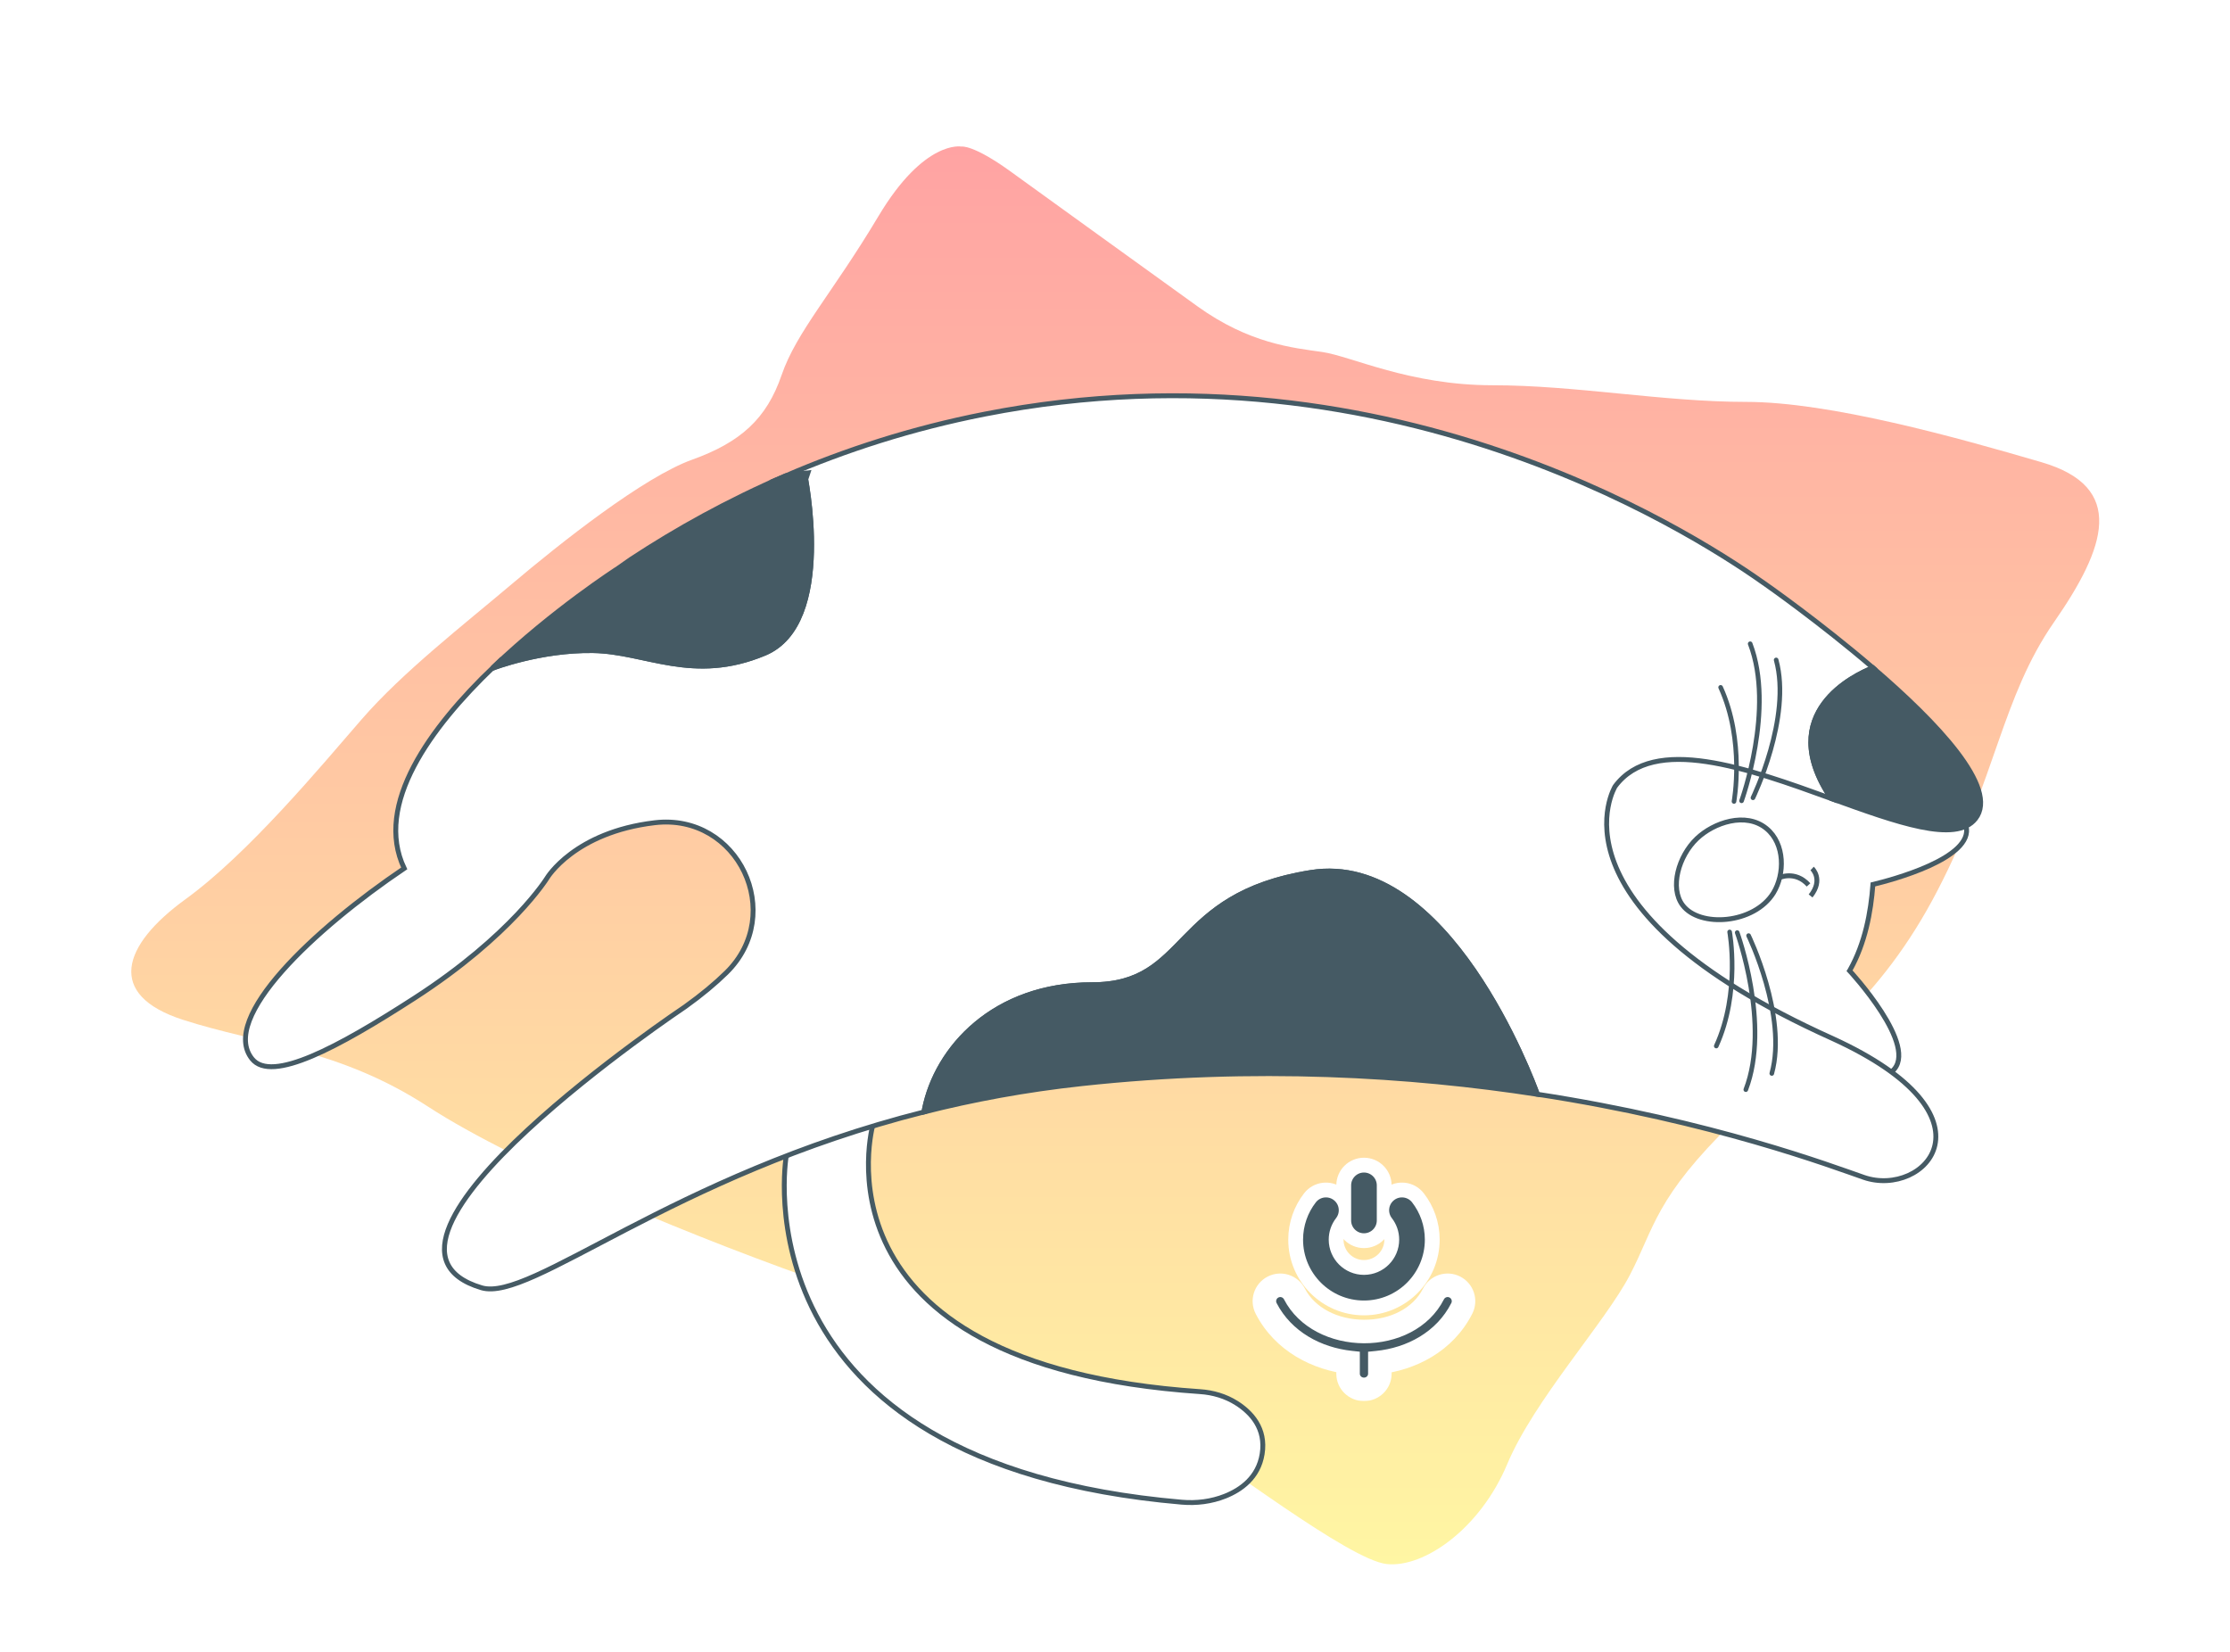 <?xml version="1.0" encoding="UTF-8"?> <svg xmlns="http://www.w3.org/2000/svg" width="1204" height="892" viewBox="0 0 1204 892" fill="none"> <g filter="url(#filter0_d_1202_2)"> <path d="M158.55 560.818C179.53 566.696 200.752 574.568 223.266 589.221C273.136 621.701 375.627 663.687 444.225 687.3C478.253 699.013 515.025 712.665 547.122 725.865C579.53 739.192 606.207 751.671 620.693 760.98C629.455 766.612 640.782 774.564 653.333 783.376C663.233 790.326 673.894 797.811 684.659 805.115C696.532 813.17 708.332 820.853 718.572 826.708C723.688 829.634 728.629 832.227 733.138 834.206C737.405 836.078 742.294 837.859 747.032 838.384L747.033 838.384C762.454 840.094 778.826 832.901 792.265 822.306C806.131 811.375 818.863 795.353 827.114 775.701L827.117 775.694C833.668 760.067 845.866 742.259 859.012 724.17C861.114 721.276 863.258 718.355 865.404 715.43C876.016 700.97 886.693 686.42 892.834 674.649C896.07 668.446 898.593 662.76 900.873 657.622C901.144 657.01 901.412 656.406 901.678 655.81C904.207 650.126 906.564 644.988 909.701 639.467C915.864 628.62 925.572 615.371 946.219 595.278C955.556 586.192 964.795 577.869 973.885 569.681C1004.61 542.005 1033.63 515.863 1058.97 466.967C1073.98 438.034 1082.82 412.744 1090.54 390.641C1091.19 388.78 1091.84 386.941 1092.48 385.124C1100.75 361.552 1108.07 342.199 1120.86 323.779C1128.08 313.375 1134.53 303.049 1139.28 293.114C1143.98 283.29 1147.46 272.966 1147.85 262.746C1148.25 252.047 1145.22 241.652 1137.43 232.934C1129.99 224.605 1119.25 218.969 1106.28 215.175C1060.86 201.888 990.215 182.036 942.805 182.036C921.182 182.036 898.884 179.872 875.739 177.612L875.381 177.577C852.613 175.355 829.015 173.052 805.856 173.052C785.122 173.052 767.387 169.432 752.7 165.427C746.835 163.827 741.578 162.203 736.644 160.679C735.323 160.271 734.024 159.87 732.743 159.478C727.051 157.738 721.088 155.981 715.879 155.23L715.868 155.229L715.858 155.227C714.937 155.096 713.999 154.966 713.045 154.833C697.824 152.717 678.396 150.017 654.927 133.123L654.917 133.116C634.329 118.323 600.389 93.806 575.809 76.051C566.945 69.647 559.297 64.123 553.934 60.252C543.188 52.498 535.422 48.396 529.725 46.283C526.842 45.214 524.335 44.596 522.123 44.324C521.241 44.216 520.397 44.162 519.59 44.158C519.346 44.139 519.088 44.123 518.817 44.111C517.448 44.05 515.757 44.084 513.785 44.328C509.807 44.819 504.87 46.142 499.289 49.042C488.14 54.835 475.162 66.513 461.816 88.873C452.158 105.053 443.405 117.903 435.615 129.34C433.614 132.279 431.676 135.124 429.802 137.909C420.836 151.234 412.959 163.703 408.25 177.433C404.843 187.368 400.46 194.253 394.707 199.635C388.831 205.132 380.732 209.804 368.784 214.089C353.585 219.539 334.353 231.892 316.571 244.725C298.393 257.844 280.317 272.517 267.084 283.717C262.124 287.915 256.818 292.313 251.317 296.873C228.753 315.575 202.919 336.987 184.355 358.37C181.978 361.108 179.439 364.054 176.763 367.16C153.802 393.799 120.657 432.256 91.569 453.361C82.334 460.062 74.313 467.252 68.288 474.773C62.354 482.18 57.627 490.824 56.588 500.31C55.476 510.466 58.785 520.003 66.038 527.728C72.855 534.989 82.666 540.183 94.302 543.937C105.242 547.467 116.142 550.219 126.779 552.804C128.631 553.254 130.472 553.699 132.304 554.141C141.125 556.27 149.754 558.353 158.55 560.818Z" fill="white" stroke="white" stroke-width="29"></path> <path d="M942.001 370.204L1004.56 414.79L1033.45 414.489L1061.49 425.465C1066.06 442.885 1020.89 454.761 1011.21 457.082C1010.09 472.072 1007 488.754 998.818 503.306L998.599 503.661C998.599 503.661 1036.92 544.916 1021.55 557.967L1018.08 558.759L999.611 552.889L974.663 549.421L960.821 541.886L956.745 537.872L837.286 469.997L827.219 389.125L942.001 370.204Z" fill="white" stroke="white" stroke-width="29" stroke-miterlimit="10"></path> <path fill-rule="evenodd" clip-rule="evenodd" d="M942.61 367.58L824.453 387.058L834.97 471.544L955.231 539.875L959.324 543.905L973.871 551.825L999.058 555.326L1017.97 561.337L1022.7 560.259L1023.16 559.865C1028.08 555.687 1028.38 549.43 1026.86 543.37C1025.33 537.274 1021.81 530.624 1017.94 524.577C1014.03 518.492 1009.66 512.844 1006.27 508.729C1004.57 506.668 1003.12 504.984 1002.08 503.813C1001.93 503.638 1001.78 503.476 1001.65 503.324C1009.27 489.208 1012.34 473.363 1013.55 459.071C1019.48 457.582 1031.81 454.176 1042.73 449.201C1048.78 446.442 1054.6 443.112 1058.65 439.222C1062.69 435.331 1065.37 430.444 1063.9 424.834L1063.58 423.609L1033.91 411.995L1005.35 412.292L942.61 367.58ZM996.775 505.356L996.779 505.361L996.797 505.38L996.874 505.464C996.943 505.539 997.046 505.652 997.181 505.8C997.451 506.098 997.848 506.539 998.349 507.107C999.351 508.242 1000.77 509.883 1002.42 511.894C1005.74 515.922 1009.99 521.404 1013.74 527.264C1017.53 533.162 1020.7 539.272 1022.03 544.582C1023.3 549.646 1022.77 553.317 1020.36 555.685L1018.18 556.181L1000.16 550.452L975.455 547.018L962.319 539.867L958.26 535.869L839.603 468.449L829.986 391.192L941.393 372.827L1003.78 417.288L1032.99 416.984L1059.29 427.278C1059.54 429.993 1058.2 432.746 1055.2 435.634C1051.75 438.942 1046.54 441.993 1040.66 444.67C1028.95 450.005 1015.43 453.51 1010.63 454.661L1008.86 455.085L1008.73 456.897C1007.62 471.704 1004.58 487.955 996.672 502.043L995.485 503.968L996.775 505.356Z" fill="white" stroke="white" stroke-width="29" stroke-miterlimit="10"></path> <path fill-rule="evenodd" clip-rule="evenodd" d="M959.298 451.262C959.297 451.263 959.296 451.263 960.383 453.503C961.469 455.743 961.468 455.744 961.467 455.744L961.465 455.745L961.461 455.747L961.457 455.749C961.454 455.75 961.454 455.75 961.456 455.749L961.49 455.734C961.528 455.717 961.596 455.688 961.691 455.651C961.881 455.575 962.179 455.466 962.565 455.354C963.341 455.128 964.443 454.895 965.726 454.873C968.224 454.829 971.505 455.565 974.589 458.991L978.29 455.66C974.098 451.004 969.351 449.829 965.639 449.895C963.817 449.927 962.269 450.254 961.172 450.574C960.62 450.735 960.175 450.895 959.857 451.021C959.698 451.084 959.57 451.139 959.476 451.181C959.429 451.201 959.39 451.219 959.36 451.233L959.321 451.251L959.307 451.258L959.301 451.261L959.298 451.262Z" fill="white" stroke="white" stroke-width="29" stroke-miterlimit="10"></path> <path fill-rule="evenodd" clip-rule="evenodd" d="M980.08 446.631C980.079 446.63 980.078 446.629 978.383 448.453C976.688 450.276 976.687 450.275 976.686 450.274L976.684 450.272L976.68 450.269L976.673 450.263L976.667 450.257C976.666 450.256 976.67 450.26 976.679 450.268C976.696 450.286 976.732 450.323 976.782 450.38C976.884 450.493 977.039 450.679 977.215 450.933C977.571 451.444 977.991 452.195 978.243 453.146C978.712 454.912 978.733 457.815 975.615 461.727L979.509 464.83C983.53 459.786 983.962 455.277 983.056 451.868C982.622 450.233 981.907 448.957 981.302 448.087C980.997 447.65 980.715 447.308 980.498 447.065C980.39 446.943 980.297 446.846 980.225 446.773C980.189 446.737 980.159 446.707 980.134 446.683L980.101 446.651L980.088 446.639L980.083 446.634L980.08 446.631Z" fill="white" stroke="white" stroke-width="29" stroke-miterlimit="10"></path> <path fill-rule="evenodd" clip-rule="evenodd" d="M933.665 420.459C926.331 421.983 919.31 425.87 914.432 430.519C909.069 435.623 905.171 442.708 903.514 449.774C901.869 456.793 902.348 464.237 906.411 469.687L906.411 469.687C911.801 476.913 922.611 479.474 932.838 478.331C943.173 477.176 953.968 472.153 959.66 462.865L959.662 462.861C962.997 457.397 964.684 450.278 964.202 443.404C963.72 436.517 961.032 429.627 955.314 424.938C948.981 419.733 941.017 418.93 933.665 420.459ZM934.679 425.333C941.052 424.009 947.326 424.817 952.153 428.785L952.155 428.787C956.559 432.398 958.822 437.862 959.235 443.752C959.649 449.656 958.177 455.736 955.412 460.266C950.764 467.849 941.618 472.34 932.285 473.383C922.845 474.438 914.26 471.88 910.403 466.711M934.679 425.333C928.289 426.662 922.098 430.091 917.867 434.124ZM908.362 450.911C909.811 444.735 913.243 438.524 917.865 434.126L917.867 434.124M908.362 450.911C906.903 457.134 907.545 462.877 910.403 466.71Z" fill="white"></path> <path d="M934.679 425.333C941.052 424.009 947.326 424.817 952.153 428.785L952.155 428.787C956.559 432.398 958.822 437.862 959.235 443.752C959.649 449.656 958.177 455.736 955.412 460.266C950.764 467.849 941.618 472.34 932.285 473.383C922.845 474.438 914.26 471.88 910.403 466.711L934.679 425.333ZM934.679 425.333C928.289 426.662 922.098 430.091 917.867 434.124M934.679 425.333L917.867 434.124M917.867 434.124L917.865 434.126C913.243 438.524 909.811 444.735 908.362 450.911M917.867 434.124L908.362 450.911M908.362 450.911C906.903 457.134 907.545 462.877 910.403 466.71L908.362 450.911ZM914.432 430.519C919.31 425.87 926.331 421.983 933.665 420.459C941.017 418.93 948.981 419.733 955.314 424.938C961.032 429.627 963.72 436.517 964.202 443.404C964.684 450.278 962.997 457.397 959.662 462.861L959.66 462.865C953.968 472.153 943.173 477.176 932.838 478.331C922.611 479.474 911.801 476.913 906.411 469.687L906.411 469.687C902.348 464.237 901.869 456.793 903.514 449.774C905.171 442.708 909.069 435.623 914.432 430.519Z" stroke="white" stroke-width="29" stroke-miterlimit="10"></path> <path d="M424.469 604.001C424.469 604.001 395.938 769.731 638.057 790.591C645.99 791.273 654.033 790.263 661.419 787.342C670.145 783.874 679.391 777.239 681.443 764.598C683.686 750.728 675.479 742.073 667.574 737.077C661.692 733.363 654.881 731.37 647.933 730.906C433.961 716.381 471.383 586.418 471.383 586.418L441.074 584.042L424.469 604.001Z" fill="white" stroke="white" stroke-width="29" stroke-miterlimit="10"></path> <path fill-rule="evenodd" clip-rule="evenodd" d="M439.984 581.46L422.129 602.921L422.016 603.579L424.47 604.001C422.016 603.579 422.015 603.581 422.015 603.584L422.013 603.593L422.008 603.623L421.991 603.727C421.981 603.79 421.968 603.873 421.953 603.976C421.946 604.018 421.94 604.063 421.932 604.112C421.883 604.446 421.815 604.933 421.737 605.563C421.582 606.825 421.389 608.661 421.232 610.996C420.919 615.665 420.748 622.335 421.311 630.396C422.437 646.51 426.5 668.233 438.265 690.631C461.882 735.595 516.154 782.587 637.844 793.071C646.124 793.783 654.558 792.733 662.335 789.656L662.339 789.655C671.465 786.028 681.65 778.866 683.901 764.997C686.374 749.701 677.196 740.213 668.904 734.972C662.629 731.01 655.406 728.91 648.099 728.422C541.607 721.192 498.486 685.321 481.64 652.089C473.172 635.384 471.208 619.107 471.369 606.984C471.45 600.926 472.061 595.922 472.649 592.445C472.942 590.708 473.23 589.354 473.441 588.444C473.547 587.989 473.633 587.645 473.692 587.419C473.721 587.307 473.744 587.224 473.758 587.171L473.774 587.115L473.776 587.106L474.621 584.174L439.984 581.46ZM468.292 588.672C468.12 589.496 467.93 590.482 467.738 591.616C467.115 595.303 466.475 600.565 466.39 606.918C466.221 619.618 468.276 636.739 477.198 654.34C495.134 689.721 540.287 726.094 647.764 733.39L647.767 733.39C654.357 733.83 660.757 735.717 666.245 739.181C673.763 743.934 680.997 751.756 678.985 764.199M468.292 588.672L442.164 586.625L426.826 605.061C426.786 605.342 426.736 605.714 426.68 606.171C426.535 607.348 426.351 609.092 426.201 611.33C425.9 615.806 425.733 622.246 426.279 630.049C427.369 645.66 431.306 666.673 442.673 688.316C465.32 731.431 517.842 777.735 638.271 788.11C645.857 788.763 653.509 787.793 660.503 785.027C668.828 781.718 677.133 775.61 678.985 764.199" fill="white"></path> <path d="M468.292 588.672C468.12 589.496 467.93 590.482 467.738 591.616C467.115 595.303 466.475 600.565 466.39 606.918C466.221 619.618 468.276 636.739 477.198 654.34C495.134 689.721 540.287 726.094 647.764 733.39L647.767 733.39C654.357 733.83 660.757 735.717 666.245 739.181C673.763 743.934 680.997 751.756 678.985 764.199M468.292 588.672L678.985 764.199M468.292 588.672L442.164 586.625L426.826 605.061C426.786 605.342 426.736 605.714 426.68 606.171C426.535 607.348 426.351 609.092 426.201 611.33C425.9 615.806 425.733 622.246 426.279 630.049C427.369 645.66 431.306 666.673 442.673 688.316C465.32 731.431 517.842 777.735 638.271 788.11C645.857 788.763 653.509 787.793 660.503 785.027C668.828 781.718 677.133 775.61 678.985 764.199M439.984 581.46L422.129 602.921L422.016 603.579L424.47 604.001C422.016 603.579 422.015 603.581 422.015 603.584L422.013 603.593L422.008 603.623L421.991 603.727C421.981 603.79 421.968 603.873 421.953 603.976C421.946 604.018 421.94 604.063 421.932 604.112C421.883 604.446 421.815 604.933 421.737 605.563C421.582 606.825 421.389 608.661 421.232 610.996C420.919 615.665 420.748 622.335 421.311 630.396C422.437 646.51 426.5 668.233 438.265 690.631C461.882 735.595 516.154 782.587 637.844 793.071C646.124 793.783 654.558 792.733 662.335 789.656L662.339 789.655C671.465 786.028 681.65 778.866 683.901 764.997C686.374 749.701 677.196 740.213 668.904 734.972C662.629 731.01 655.406 728.91 648.099 728.422C541.607 721.192 498.486 685.321 481.64 652.089C473.172 635.384 471.208 619.107 471.369 606.984C471.45 600.926 472.061 595.922 472.649 592.445C472.942 590.708 473.23 589.354 473.441 588.444C473.547 587.989 473.633 587.645 473.692 587.419C473.721 587.307 473.744 587.224 473.758 587.171L473.774 587.115L473.776 587.106L474.621 584.174L439.984 581.46Z" stroke="white" stroke-width="29" stroke-miterlimit="10"></path> <path d="M218.239 448.4C201.826 413.861 232.491 372.224 266.302 339.815L266.083 340.279C266.083 340.279 291.742 330.313 320.246 330.805C348.75 331.269 374.026 348.443 412.788 332.252C451.523 316.061 434.398 235.135 434.398 235.135L424.113 236.473C456.392 222.548 492.199 210.89 531.645 203.135C755.902 159.068 924.819 274.833 953.761 295.365C953.761 295.365 982.429 315.406 1011.23 340.088C1001.8 343.801 957.454 364.279 988.666 410.667C943.667 394.394 892.814 376.074 872.024 404.114C872.024 404.114 831.867 469.341 989.295 540.193C1081.78 582.376 1038.89 626.471 1006.31 615.222C989.213 609.324 924.983 584.915 830.062 570.335C827.49 563.182 781.643 438.843 707.702 450.611C631.546 462.734 642.597 511.197 589.638 511.197C536.679 511.197 505.768 545.353 499.148 578.39C499.038 578.881 499.038 579.373 499.093 579.837C362.701 614.239 286.572 682.742 259.983 674.824C178.93 650.716 369.977 523.046 369.977 523.046C378.868 516.685 386.171 510.569 392.135 504.726C424.551 473 398.563 418.393 353.482 423.745C310.097 428.878 295.407 453.532 295.407 453.532C295.407 453.532 276.423 484.467 223.655 518.514C182.404 545.135 146.651 564.356 136.119 551.278C118.338 529.244 169.903 480.999 218.239 448.4Z" fill="white" stroke="white" stroke-width="29" stroke-miterlimit="10"></path> <path fill-rule="evenodd" clip-rule="evenodd" d="M955.195 293.331C926.107 272.696 756.457 156.422 531.165 200.693C491.534 208.483 455.557 220.197 423.126 234.187L406.782 241.237L432.397 237.906C432.461 238.257 432.531 238.647 432.605 239.073C432.992 241.285 433.504 244.471 433.998 248.348C434.989 256.11 435.905 266.598 435.629 277.559C435.352 288.546 433.88 299.857 430.185 309.344C426.501 318.802 420.695 326.248 411.828 329.955C392.99 337.823 377.475 337.594 363.058 335.315C357.953 334.508 353.043 333.456 348.124 332.402C346.015 331.95 343.905 331.498 341.776 331.064C334.751 329.634 327.647 328.436 320.288 328.316M496.711 577.873C429.091 595.14 376.341 620.699 337.215 640.991C331.972 643.71 326.985 646.328 322.245 648.817C309.098 655.719 297.858 661.621 288.359 665.89C281.911 668.788 276.385 670.878 271.711 672.008C267.012 673.143 263.412 673.248 260.693 672.439C250.931 669.535 245.843 665.247 243.719 660.384C241.577 655.482 242.136 649.294 245.267 641.91C251.553 627.085 267.47 609.179 286.279 591.719C304.999 574.342 326.266 557.691 342.875 545.371C351.175 539.214 358.302 534.147 363.352 530.62C365.877 528.857 367.882 527.479 369.254 526.543C369.94 526.074 370.468 525.717 370.824 525.477C371.002 525.357 371.137 525.266 371.227 525.206L371.359 525.117C371.36 525.116 371.36 525.116 369.977 523.046L371.36 525.116L371.393 525.094L371.426 525.071C380.404 518.646 387.809 512.449 393.877 506.504C427.977 473.127 400.645 415.639 353.188 421.273C331.043 423.893 316.114 431.514 306.683 438.57C301.975 442.093 298.652 445.463 296.491 447.978C295.411 449.235 294.621 450.279 294.093 451.021C293.83 451.392 293.631 451.688 293.495 451.898C293.427 452.003 293.374 452.086 293.336 452.147L293.291 452.22L293.286 452.229L293.278 452.241L293.277 452.244L293.272 452.252L293.27 452.256L293.244 452.295C293.212 452.347 293.161 452.427 293.09 452.536C292.949 452.755 292.73 453.087 292.431 453.526C291.832 454.404 290.909 455.712 289.633 457.393C287.08 460.757 283.116 465.619 277.51 471.545C266.298 483.397 248.512 499.512 222.305 516.422C201.685 529.729 182.592 541.083 167.399 547.489C159.788 550.698 153.339 552.585 148.266 552.936C143.208 553.286 139.975 552.097 138.058 549.717L138.056 549.715C134.389 545.17 134.054 539.074 136.979 531.376C139.912 523.656 145.974 514.805 154.25 505.45C170.769 486.776 195.558 466.699 219.631 450.463L221.407 449.266L220.487 447.331C212.757 431.065 215.978 412.902 225.641 394.464C235.106 376.405 250.56 358.478 267.007 342.591M297.546 454.807L297.565 454.777C297.574 454.762 297.586 454.742 297.601 454.718C297.62 454.689 297.643 454.653 297.67 454.611C297.724 454.529 297.794 454.423 297.882 454.294C297.958 454.181 298.048 454.051 298.152 453.906C298.597 453.279 299.294 452.357 300.269 451.222C302.218 448.954 305.279 445.839 309.667 442.557C318.426 436.003 332.534 428.73 353.774 426.217C396.479 421.148 421.122 472.871 390.393 502.947C384.541 508.68 377.348 514.708 368.56 520.999L368.45 521.072C368.381 521.119 368.288 521.182 368.17 521.261L368.038 521.35C367.837 521.486 367.583 521.658 367.278 521.865C367.033 522.031 366.756 522.219 366.448 522.43C365.061 523.375 363.041 524.764 360.5 526.538C355.419 530.088 348.253 535.183 339.909 541.372C323.23 553.744 301.8 570.517 282.89 588.07C264.069 605.542 247.422 624.073 240.682 639.967C237.301 647.942 236.231 655.683 239.156 662.377C242.098 669.111 248.77 674.087 259.271 677.21C263.199 678.38 267.795 678.076 272.881 676.847C277.993 675.612 283.842 673.379 290.401 670.431C300.05 666.095 311.492 660.087 324.697 653.154C329.41 650.679 334.347 648.087 339.508 645.411C378.85 625.007 431.781 599.382 499.701 582.251L501.821 581.716L501.565 579.546C501.534 579.278 501.544 579.08 501.578 578.931L501.583 578.905L501.588 578.879C507.983 546.967 537.904 513.686 589.638 513.686C603.305 513.686 613.007 510.546 621.034 505.548C628.168 501.106 633.91 495.222 639.806 489.18C640.451 488.519 641.098 487.856 641.748 487.193C648.404 480.411 655.633 473.408 665.847 467.331C676.048 461.261 689.331 456.056 708.093 453.07C743.477 447.438 772.61 474.342 793.595 504.79C814.437 535.032 826.455 567.665 827.718 571.177L828.219 572.571L829.683 572.796C916.619 586.149 977.722 607.763 1000.37 615.774C1002.39 616.487 1004.1 617.093 1005.5 617.575M297.546 454.807L297.545 454.809L297.543 454.812L297.538 454.821L297.529 454.835L295.407 453.533C297.529 454.835 297.529 454.835 297.528 454.836L297.526 454.839L297.522 454.846L297.507 454.87L297.458 454.949C297.415 455.017 297.353 455.114 297.272 455.24C297.109 455.492 296.868 455.858 296.545 456.331C295.9 457.277 294.928 458.652 293.6 460.403C290.943 463.904 286.863 468.903 281.128 474.966C269.655 487.093 251.565 503.469 225.005 520.606C204.373 533.92 184.963 545.487 169.334 552.077C161.534 555.366 154.492 557.496 148.61 557.903C142.714 558.311 137.528 556.998 134.179 552.839C128.958 546.367 129.071 538.17 132.324 529.608C135.569 521.067 142.084 511.687 150.519 502.152C167.018 483.501 191.388 463.669 215.11 447.512C207.592 429.78 211.568 410.591 221.23 392.153C231.253 373.029 247.592 354.299 264.578 338.018L274.293 328.706" fill="white"></path> <path d="M531.165 200.693C756.457 156.422 926.107 272.696 955.195 293.331L320.288 328.316C327.647 328.436 334.751 329.634 341.776 331.064C343.905 331.498 346.015 331.95 348.124 332.402C353.043 333.456 357.953 334.508 363.058 335.315C377.475 337.594 392.99 337.823 411.828 329.955C420.695 326.248 426.501 318.802 430.185 309.344C433.88 299.857 435.352 288.546 435.629 277.559C435.905 266.598 434.989 256.11 433.998 248.348C433.504 244.471 432.992 241.285 432.605 239.073C432.531 238.647 432.461 238.257 432.397 237.906L406.782 241.237L423.126 234.187C455.557 220.197 491.534 208.483 531.165 200.693ZM531.165 200.693L531.645 203.136M222.305 516.422C248.512 499.512 266.298 483.397 277.51 471.545C283.116 465.619 287.08 460.757 289.633 457.393C290.909 455.712 291.832 454.404 292.431 453.526C292.73 453.087 292.949 452.755 293.09 452.536C293.161 452.427 293.212 452.347 293.244 452.295L293.27 452.256L293.272 452.252L293.277 452.244L293.278 452.241L293.286 452.229L293.291 452.22L293.336 452.147C293.374 452.086 293.427 452.003 293.495 451.898C293.631 451.688 293.83 451.392 294.093 451.021C294.621 450.279 295.411 449.235 296.491 447.978C298.652 445.463 301.975 442.093 306.683 438.57C316.114 431.514 331.043 423.893 353.188 421.273C400.645 415.639 427.977 473.127 393.877 506.504C387.809 512.449 380.404 518.646 371.426 525.071L371.393 525.094L371.36 525.116L369.977 523.046C371.36 525.116 371.36 525.116 371.359 525.117L371.227 525.206C371.137 525.266 371.002 525.357 370.824 525.477C370.468 525.717 369.94 526.074 369.254 526.543C367.882 527.479 365.877 528.857 363.352 530.62C358.302 534.147 351.175 539.214 342.875 545.371C326.266 557.691 304.999 574.342 286.279 591.719C267.47 609.179 251.553 627.085 245.267 641.91C242.136 649.294 241.577 655.482 243.719 660.384C245.843 665.247 250.931 669.535 260.693 672.439C263.412 673.248 267.012 673.143 271.711 672.008C276.385 670.878 281.911 668.788 288.359 665.89C297.858 661.621 309.098 655.719 322.245 648.817C326.985 646.328 331.972 643.71 337.215 640.991C376.341 620.699 429.091 595.14 496.711 577.873L267.007 342.591C250.56 358.478 235.106 376.405 225.641 394.464C215.978 412.902 212.757 431.065 220.487 447.331L221.407 449.266L219.631 450.463C195.558 466.699 170.769 486.776 154.25 505.45C145.974 514.805 139.912 523.656 136.979 531.376C134.054 539.074 134.389 545.17 138.056 549.715L138.058 549.717C139.975 552.097 143.208 553.286 148.266 552.936C153.339 552.585 159.788 550.698 167.399 547.489C182.592 541.083 201.685 529.729 222.305 516.422ZM222.305 516.422L223.655 518.514M297.546 454.807L297.565 454.777C297.574 454.762 297.586 454.742 297.601 454.718C297.62 454.689 297.643 454.653 297.67 454.611C297.724 454.529 297.794 454.423 297.882 454.294C297.958 454.181 298.048 454.051 298.152 453.906C298.597 453.279 299.294 452.357 300.269 451.222C302.218 448.954 305.279 445.839 309.667 442.557C318.426 436.003 332.534 428.73 353.774 426.217C396.479 421.148 421.122 472.871 390.393 502.947C384.541 508.68 377.348 514.708 368.56 520.999L368.45 521.072C368.381 521.119 368.288 521.182 368.17 521.261L368.038 521.35C367.837 521.486 367.583 521.658 367.278 521.865C367.033 522.031 366.756 522.219 366.448 522.43C365.061 523.375 363.041 524.764 360.5 526.538C355.419 530.088 348.253 535.183 339.909 541.372C323.23 553.744 301.8 570.517 282.89 588.07C264.069 605.542 247.422 624.073 240.682 639.967C237.301 647.942 236.231 655.683 239.156 662.377C242.098 669.111 248.77 674.087 259.271 677.21C263.199 678.38 267.795 678.076 272.881 676.847C277.993 675.612 283.842 673.379 290.401 670.431C300.05 666.095 311.492 660.087 324.697 653.154C329.41 650.679 334.347 648.087 339.508 645.411C378.85 625.007 431.781 599.382 499.701 582.251L501.821 581.716L501.565 579.546C501.534 579.278 501.544 579.08 501.578 578.931L501.583 578.905L501.588 578.879C507.983 546.967 537.904 513.686 589.638 513.686C603.305 513.686 613.007 510.546 621.034 505.548C628.168 501.106 633.91 495.222 639.806 489.18C640.451 488.519 641.098 487.856 641.748 487.193C648.404 480.411 655.633 473.408 665.847 467.331C676.048 461.261 689.331 456.056 708.093 453.07C743.477 447.438 772.61 474.342 793.595 504.79C814.437 535.032 826.455 567.665 827.718 571.177L828.219 572.571L829.683 572.796C916.619 586.149 977.722 607.763 1000.37 615.774C1002.39 616.487 1004.1 617.093 1005.5 617.575L297.546 454.807ZM297.546 454.807L297.545 454.809L297.543 454.812L297.538 454.821L297.529 454.835L295.407 453.533C297.529 454.835 297.529 454.835 297.528 454.836L297.526 454.839L297.522 454.846L297.507 454.87L297.458 454.949C297.415 455.017 297.353 455.114 297.272 455.24C297.109 455.492 296.868 455.858 296.545 456.331C295.9 457.277 294.928 458.652 293.6 460.403C290.943 463.904 286.863 468.903 281.128 474.966C269.655 487.093 251.565 503.469 225.005 520.606C204.373 533.92 184.963 545.487 169.334 552.077C161.534 555.366 154.492 557.496 148.61 557.903C142.714 558.311 137.528 556.998 134.179 552.839C128.958 546.367 129.071 538.17 132.324 529.608C135.569 521.067 142.084 511.687 150.519 502.152C167.018 483.501 191.388 463.669 215.11 447.512C207.592 429.78 211.568 410.591 221.23 392.153C231.253 373.029 247.592 354.299 264.578 338.018L274.293 328.706L297.546 454.807Z" stroke="white" stroke-width="29" stroke-miterlimit="10"></path> <path fill-rule="evenodd" clip-rule="evenodd" d="M944.087 484.692L946.207 483.664C945.638 482.493 944.229 482.005 943.058 482.573C941.888 483.141 941.4 484.55 941.968 485.721L941.97 485.725L941.98 485.745L942.021 485.831C942.058 485.909 942.114 486.028 942.188 486.185C942.335 486.499 942.551 486.969 942.825 487.58C943.374 488.802 944.151 490.59 945.059 492.835C946.876 497.327 949.21 503.636 951.28 510.898C955.448 525.518 958.424 543.601 954.339 558.49C953.994 559.744 954.733 561.04 955.987 561.384C957.242 561.729 958.538 560.991 958.883 559.736C963.322 543.556 960.037 524.429 955.811 509.606C953.685 502.146 951.29 495.675 949.427 491.068C948.495 488.764 947.694 486.922 947.125 485.652C946.84 485.017 946.613 484.525 946.456 484.189C946.377 484.021 946.316 483.892 946.274 483.804L946.225 483.703L946.212 483.675L946.207 483.664C946.206 483.663 946.207 483.664 944.087 484.692Z" fill="white"></path> <path d="M946.207 483.664L944.087 484.692C946.207 483.664 946.206 483.663 946.207 483.664ZM946.207 483.664C945.638 482.493 944.229 482.005 943.058 482.573C941.888 483.141 941.4 484.55 941.968 485.721M946.207 483.664L946.212 483.675L946.225 483.703L946.274 483.804C946.316 483.892 946.377 484.021 946.456 484.189C946.613 484.525 946.84 485.017 947.125 485.652C947.694 486.922 948.495 488.764 949.427 491.068C951.29 495.675 953.685 502.146 955.811 509.606C960.037 524.429 963.322 543.556 958.883 559.736C958.538 560.991 957.242 561.729 955.987 561.384C954.733 561.04 953.994 559.744 954.339 558.49C958.424 543.601 955.448 525.518 951.28 510.898C949.21 503.636 946.876 497.327 945.059 492.835C944.151 490.59 943.374 488.802 942.825 487.58C942.551 486.969 942.335 486.499 942.188 486.185C942.114 486.028 942.058 485.909 942.021 485.831L941.98 485.745L941.97 485.725L941.968 485.721M941.968 485.721C941.968 485.721 941.968 485.721 941.968 485.721Z" stroke="white" stroke-width="29" stroke-miterlimit="10" stroke-linecap="round" stroke-linejoin="round"></path> <path fill-rule="evenodd" clip-rule="evenodd" d="M946.443 410.276L948.562 411.305C947.994 412.475 946.584 412.963 945.414 412.395C944.243 411.827 943.755 410.418 944.323 409.248L944.325 409.243L944.335 409.223L944.376 409.137C944.413 409.059 944.469 408.941 944.543 408.784C944.69 408.469 944.907 408 945.181 407.389C945.729 406.167 946.506 404.379 947.414 402.134C949.231 397.641 951.565 391.332 953.635 384.071C957.803 369.45 960.779 351.368 956.694 336.479C956.35 335.224 957.088 333.928 958.343 333.584C959.597 333.24 960.894 333.978 961.238 335.232C965.677 351.412 962.392 370.54 958.167 385.362C956.04 392.822 953.645 399.293 951.782 403.9C950.85 406.205 950.049 408.047 949.48 409.317C949.195 409.952 948.968 410.444 948.811 410.78C948.732 410.948 948.671 411.076 948.629 411.165L948.581 411.266L948.568 411.293L948.562 411.305C948.562 411.306 948.562 411.305 946.443 410.276Z" fill="white"></path> <path d="M948.562 411.305L946.443 410.276C948.562 411.305 948.562 411.306 948.562 411.305ZM948.562 411.305C947.994 412.475 946.584 412.963 945.414 412.395C944.243 411.827 943.755 410.418 944.323 409.248M948.562 411.305L948.568 411.293L948.581 411.266L948.629 411.165C948.671 411.076 948.732 410.948 948.811 410.78C948.968 410.444 949.195 409.952 949.48 409.317C950.049 408.047 950.85 406.205 951.782 403.9C953.645 399.293 956.04 392.822 958.167 385.362C962.392 370.54 965.677 351.412 961.238 335.232C960.894 333.978 959.597 333.24 958.343 333.584C957.088 333.928 956.35 335.224 956.694 336.479C960.779 351.368 957.803 369.45 953.635 384.071C951.565 391.332 949.231 397.641 947.414 402.134C946.506 404.379 945.729 406.167 945.181 407.389C944.907 408 944.69 408.469 944.543 408.784C944.469 408.941 944.413 409.059 944.376 409.137L944.335 409.223L944.325 409.243L944.323 409.248M944.323 409.248C944.323 409.248 944.323 409.248 944.323 409.248Z" stroke="white" stroke-width="29" stroke-miterlimit="10" stroke-linecap="round" stroke-linejoin="round"></path> <path fill-rule="evenodd" clip-rule="evenodd" d="M935.724 483.865L935.732 483.888L935.768 483.987C935.799 484.077 935.847 484.213 935.91 484.393C936.035 484.754 936.219 485.293 936.448 485.994C936.908 487.396 937.553 489.446 938.287 492.018C939.755 497.165 941.574 504.39 942.978 512.693C945.799 529.383 946.875 550.072 940.384 567.012C939.918 568.227 940.526 569.589 941.741 570.054C942.956 570.52 944.318 569.912 944.784 568.697C951.734 550.56 950.487 528.849 947.624 511.908C946.185 503.396 944.322 495.998 942.818 490.726C942.066 488.089 941.403 485.98 940.926 484.526C940.687 483.799 940.495 483.235 940.362 482.85C940.295 482.658 940.243 482.51 940.207 482.41L940.166 482.294L940.155 482.263L940.151 482.251C940.15 482.25 940.15 482.249 937.936 483.055L940.151 482.251C939.706 481.028 938.353 480.396 937.131 480.841C935.908 481.286 935.278 482.637 935.722 483.86" fill="white"></path> <path d="M940.151 482.251C940.15 482.25 940.15 482.249 937.936 483.055L940.151 482.251ZM940.151 482.251C939.706 481.028 938.353 480.396 937.131 480.841C935.908 481.286 935.278 482.637 935.722 483.86L935.724 483.865L935.732 483.888L935.768 483.987C935.799 484.077 935.847 484.213 935.91 484.393C936.035 484.754 936.219 485.293 936.448 485.994C936.908 487.396 937.553 489.446 938.287 492.018C939.755 497.165 941.574 504.39 942.978 512.693C945.799 529.383 946.875 550.072 940.384 567.012C939.918 568.227 940.526 569.589 941.741 570.054C942.956 570.52 944.318 569.912 944.784 568.697C951.734 550.56 950.487 528.849 947.624 511.908C946.185 503.396 944.322 495.998 942.818 490.726C942.066 488.089 941.403 485.98 940.926 484.526C940.687 483.799 940.495 483.235 940.362 482.85C940.295 482.658 940.243 482.51 940.207 482.41L940.166 482.294L940.155 482.263L940.151 482.251Z" stroke="white" stroke-width="29" stroke-miterlimit="10" stroke-linecap="round" stroke-linejoin="round"></path> <path fill-rule="evenodd" clip-rule="evenodd" d="M938.08 411.103L938.088 411.08L938.124 410.981C938.156 410.891 938.204 410.755 938.266 410.575C938.391 410.214 938.575 409.675 938.805 408.974C939.264 407.572 939.909 405.522 940.643 402.95C942.111 397.803 943.93 390.578 945.334 382.275C948.155 365.585 949.232 344.896 942.74 327.956C942.274 326.741 942.882 325.379 944.097 324.913C945.312 324.448 946.674 325.056 947.14 326.27C954.09 344.408 952.843 366.119 949.98 383.06C948.541 391.572 946.678 398.97 945.174 404.242C944.422 406.879 943.759 408.988 943.282 410.442C943.043 411.169 942.851 411.733 942.718 412.118C942.651 412.31 942.599 412.457 942.564 412.558L942.522 412.674L942.511 412.705L942.507 412.717C942.506 412.718 942.506 412.718 940.292 411.913L942.507 412.717C942.062 413.939 940.71 414.571 939.487 414.127C938.264 413.682 937.634 412.33 938.078 411.108" fill="white"></path> <path d="M942.507 412.717C942.506 412.718 942.506 412.718 940.292 411.913L942.507 412.717ZM942.507 412.717C942.062 413.939 940.71 414.571 939.487 414.127C938.264 413.682 937.634 412.33 938.078 411.108L938.08 411.103L938.088 411.08L938.124 410.981C938.156 410.891 938.204 410.755 938.266 410.575C938.391 410.214 938.575 409.675 938.805 408.974C939.264 407.572 939.909 405.522 940.643 402.95C942.111 397.803 943.93 390.578 945.334 382.275C948.155 365.585 949.232 344.896 942.74 327.956C942.274 326.741 942.882 325.379 944.097 324.913C945.312 324.448 946.674 325.056 947.14 326.27C954.09 344.408 952.843 366.119 949.98 383.06C948.541 391.572 946.678 398.97 945.174 404.242C944.422 406.879 943.759 408.988 943.282 410.442C943.043 411.169 942.851 411.733 942.718 412.118C942.651 412.31 942.599 412.457 942.564 412.558L942.522 412.674L942.511 412.705L942.507 412.717Z" stroke="white" stroke-width="29" stroke-miterlimit="10" stroke-linecap="round" stroke-linejoin="round"></path> <path fill-rule="evenodd" clip-rule="evenodd" d="M936.166 482.298C935.931 481.018 934.703 480.171 933.423 480.406C932.144 480.64 931.297 481.867 931.531 483.147" fill="white" stroke="white" stroke-width="29" stroke-miterlimit="10" stroke-linecap="round" stroke-linejoin="round"></path> <path fill-rule="evenodd" clip-rule="evenodd" d="M938.524 412.67C938.289 413.95 937.061 414.797 935.782 414.563C934.502 414.328 933.655 413.101 933.889 411.822" fill="white" stroke="white" stroke-width="29" stroke-miterlimit="10" stroke-linecap="round" stroke-linejoin="round"></path> <path d="M589.613 511.224C642.572 511.224 631.548 462.761 707.677 450.638C781.617 438.871 827.464 563.209 830.036 570.363C761.867 559.878 677.915 554.472 584.196 564.602C553.531 567.905 525.191 573.257 499.04 579.864C498.985 579.4 498.985 578.909 499.095 578.417C505.742 545.353 536.626 511.224 589.613 511.224Z" fill="white" stroke="white" stroke-width="29" stroke-miterlimit="10"></path> <path fill-rule="evenodd" clip-rule="evenodd" d="M797.67 501.993C776.603 471.425 745.842 442.044 707.285 448.18L707.285 448.18C687.976 451.255 674.086 456.653 663.286 463.08C652.499 469.499 644.901 476.885 638.179 483.733C637.534 484.391 636.898 485.041 636.269 485.685C630.296 491.799 624.977 497.243 618.381 501.349C611.203 505.817 602.424 508.735 589.612 508.735C535.411 508.735 503.54 543.725 496.658 577.905C496.479 578.728 496.49 579.502 496.567 580.155L496.899 582.973L499.65 582.278C525.696 575.697 553.921 570.367 584.463 567.077L584.464 567.077C677.931 556.974 761.663 562.366 829.657 572.823L833.795 573.46L832.379 569.521C831.07 565.88 818.879 532.767 797.67 501.993ZM502.053 576.547C509.442 545.349 539.126 513.714 589.612 513.714C603.28 513.714 612.984 510.573 621.012 505.576C628.15 501.133 633.895 495.247 639.795 489.203C640.439 488.543 641.084 487.882 641.733 487.221C648.391 480.439 655.621 473.435 665.833 467.358C676.033 461.289 689.313 456.083 708.068 453.097C743.452 447.466 772.585 474.369 793.57 504.818C810.993 530.099 822.25 557.052 826.212 567.265C758.633 557.176 675.981 552.177 583.929 562.127C554.551 565.292 527.299 570.329 502.053 576.547Z" fill="white" stroke="white" stroke-width="29" stroke-miterlimit="10"></path> <path d="M412.812 332.249C374.077 348.44 348.773 331.266 320.269 330.802C291.766 330.338 266.107 340.276 266.107 340.276L266.325 339.812C298.55 308.932 333.619 286.435 333.619 286.435L340.676 281.493C365.214 265.357 393.061 249.848 424.164 236.443L434.449 235.105C434.422 235.132 451.546 316.086 412.812 332.249Z" fill="white" stroke="white" stroke-width="29" stroke-miterlimit="10"></path> <path fill-rule="evenodd" clip-rule="evenodd" d="M441.394 231.691L423.498 234.019L423.178 234.157C391.931 247.625 363.956 263.204 339.308 279.413L339.278 279.433L332.23 284.368L332.166 284.409C332.096 284.454 331.993 284.521 331.859 284.609C331.589 284.784 331.192 285.044 330.676 285.385C329.644 286.067 328.137 287.074 326.23 288.377C322.417 290.984 317 294.78 310.573 299.544C297.726 309.067 280.815 322.479 264.603 338.015L264.27 338.334L261.2 344.847M413.772 334.546C424.272 330.164 430.85 321.426 434.85 311.159C438.839 300.919 440.349 288.961 440.635 277.689C440.921 266.392 439.98 255.632 438.974 247.709C438.47 243.743 437.949 240.477 437.554 238.198C437.394 237.275 437.254 236.513 437.145 235.932L441.394 231.691M432.44 237.877C432.504 238.23 432.573 238.622 432.647 239.049C433.032 241.266 433.541 244.456 434.034 248.336C435.021 256.104 435.935 266.598 435.657 277.563C435.378 288.553 433.905 299.867 430.21 309.352C426.525 318.81 420.719 326.252 411.853 329.952C393.029 337.82 377.513 337.591 363.093 335.313C357.986 334.506 353.075 333.454 348.154 332.399C346.044 331.947 343.933 331.495 341.804 331.062C334.776 329.631 327.67 328.433 320.31 328.313C305.776 328.077 292.012 330.49 281.911 332.946C279.584 333.512 277.448 334.081 275.537 334.622C289.158 322.238 302.773 311.524 313.539 303.544C319.908 298.823 325.272 295.064 329.041 292.488C330.925 291.2 332.41 290.207 333.422 289.538C333.928 289.204 334.316 288.951 334.576 288.781C334.706 288.697 334.804 288.633 334.869 288.591L334.941 288.544L334.963 288.531L335.006 288.503L342.075 283.553C366.411 267.552 394.014 252.173 424.831 238.867L432.44 237.877Z" fill="white"></path> <path d="M441.394 231.691L261.2 344.847L264.27 338.334L264.603 338.015C280.815 322.479 297.726 309.067 310.573 299.544C317 294.78 322.417 290.984 326.23 288.377C328.137 287.074 329.644 286.067 330.676 285.385C331.192 285.044 331.589 284.784 331.859 284.609C331.993 284.521 332.096 284.454 332.166 284.409L332.23 284.368L339.278 279.433L339.308 279.413C363.956 263.204 391.931 247.625 423.178 234.157L423.498 234.019L441.394 231.691ZM441.394 231.691L437.145 235.932C437.254 236.513 437.394 237.275 437.554 238.198C437.949 240.477 438.47 243.743 438.974 247.709C439.98 255.632 440.921 266.392 440.635 277.689C440.349 288.961 438.839 300.919 434.85 311.159C430.85 321.426 424.272 330.164 413.772 334.546L441.394 231.691ZM432.647 239.049C432.573 238.622 432.504 238.23 432.44 237.877L424.831 238.867C394.014 252.173 366.411 267.552 342.075 283.553L335.006 288.503L334.963 288.531L334.941 288.544L334.869 288.591C334.804 288.633 334.706 288.697 334.576 288.781C334.316 288.951 333.928 289.204 333.422 289.538C332.41 290.207 330.925 291.2 329.041 292.488C325.272 295.064 319.908 298.823 313.539 303.544C302.773 311.524 289.158 322.238 275.537 334.622C277.448 334.081 279.584 333.512 281.911 332.946C292.012 330.49 305.776 328.077 320.31 328.313C327.67 328.433 334.776 329.631 341.804 331.062C343.933 331.495 346.044 331.947 348.154 332.399C353.075 333.454 357.986 334.506 363.093 335.313C377.513 337.591 393.029 337.82 411.853 329.952C420.719 326.252 426.525 318.81 430.21 309.352C433.905 299.867 435.378 288.553 435.657 277.563C435.935 266.598 435.021 256.104 434.034 248.336C433.541 244.456 433.032 241.266 432.647 239.049Z" stroke="white" stroke-width="29" stroke-miterlimit="10"></path> <path d="M1011.23 340.087C1045.32 369.329 1079.59 405.014 1066.55 421.587C1055.96 435.048 1024.12 423.498 988.639 410.666C957.427 364.278 1001.8 343.801 1011.23 340.087Z" fill="white" stroke="white" stroke-width="29" stroke-miterlimit="10"></path> <path fill-rule="evenodd" clip-rule="evenodd" d="M1011.72 337.222L1010.32 337.771C1005.51 339.666 991.493 345.926 982.688 357.899C978.239 363.948 975.097 371.487 975.185 380.615C975.273 389.721 978.573 400.165 986.574 412.056L987.028 412.731L988.137 413.132C1005.69 419.481 1022.58 425.591 1036.43 428.426C1043.4 429.853 1049.78 430.492 1055.2 429.836C1060.65 429.175 1065.32 427.168 1068.5 423.126C1072.46 418.099 1072.63 411.803 1070.58 405.233C1068.54 398.693 1064.21 391.493 1058.54 384.077C1047.18 369.215 1029.93 352.847 1012.86 338.198L1011.72 337.222ZM1010.77 342.969C1027.38 357.296 1043.8 372.991 1054.59 387.1C1060.12 394.332 1064.04 400.988 1065.82 406.714C1067.6 412.41 1067.16 416.789 1064.59 420.048C1062.48 422.736 1059.2 424.334 1054.6 424.893C1049.95 425.456 1044.17 424.929 1037.43 423.548C1024.12 420.823 1007.77 414.937 990.257 408.604C982.987 397.595 980.24 388.306 980.165 380.567C980.089 372.692 982.777 366.182 986.699 360.849C993.947 350.994 1005.33 345.272 1010.77 342.969Z" fill="white" stroke="white" stroke-width="29" stroke-miterlimit="10"></path> <path d="M519.076 68.134C519.076 68.134 499.075 64.19 474.267 105.753C449.458 147.316 430.017 168.11 421.966 191.587C413.914 215.064 399.841 227.806 373.679 237.187C347.517 246.568 302.59 282.111 276.452 304.234C250.313 326.357 217.429 351.841 195.305 377.325C173.18 402.809 134.275 449.74 100.085 474.547C65.894 499.354 57.166 526.168 98.754 539.587C140.343 553.006 182.912 555.106 231.176 586.517C279.439 617.952 380.47 659.469 448.945 683.039C517.419 706.609 597.119 738.044 628.532 758.23C659.969 778.44 728.443 831.182 748.631 833.422C768.842 835.662 799.135 814.332 813.745 779.537C828.331 744.742 866.512 703.202 879.979 677.391C893.445 651.581 893.445 635.852 936.107 594.335C978.769 552.819 1014.69 530.345 1046.1 469.739C1077.54 409.133 1080.9 365.353 1108.95 324.957C1137 284.561 1148.23 252.006 1102.21 238.54C1056.18 225.075 987.708 205.985 942.805 205.985C897.902 205.985 850.759 197.001 805.856 197.001C760.954 197.001 729.517 181.295 713.81 179.031C698.104 176.791 674.532 174.551 646.456 154.341C618.427 134.201 565.659 96.045 545.448 81.46C525.237 66.874 519.076 68.134 519.076 68.134Z" fill="url(#paint0_linear_1202_2)"></path> <path d="M942.001 379.653L1004.56 424.239L1033.45 423.939L1061.49 434.914C1066.06 452.334 1020.89 464.211 1011.21 466.531C1010.09 481.521 1007 498.203 998.818 512.756L998.599 513.111C998.599 513.111 1036.92 554.366 1021.55 567.416L1018.08 568.208L999.611 562.338L974.663 558.871L960.822 551.335L956.746 547.321L837.286 479.446L827.22 398.574L942.001 379.653Z" fill="white" stroke="#455A64" stroke-width="2.635" stroke-miterlimit="10"></path> <path d="M960.383 462.953C960.383 462.953 969.164 458.693 976.44 466.775" stroke="#455A64" stroke-width="2.635" stroke-miterlimit="10"></path> <path d="M978.383 457.902C978.383 457.902 984.702 463.772 977.562 472.727" stroke="#455A64" stroke-width="2.635" stroke-miterlimit="10"></path> <path d="M908.407 477.648C901.486 468.365 906.164 451.273 916.148 441.771C925.257 433.089 942.573 427.137 953.734 436.311C963.855 444.611 963.637 461.02 957.536 471.013C947.196 487.886 917.653 490.043 908.407 477.648Z" stroke="#455A64" stroke-width="2.635" stroke-miterlimit="10"></path> <path d="M424.469 613.45C424.469 613.45 395.938 779.18 638.057 800.04C645.99 800.722 654.033 799.712 661.419 796.791C670.145 793.323 679.391 786.689 681.442 774.047C683.686 760.177 675.479 751.522 667.573 746.526C661.692 742.813 654.881 740.819 647.933 740.355C433.961 725.83 471.383 595.867 471.383 595.867L441.074 593.492L424.469 613.45Z" fill="white" stroke="#455A64" stroke-width="2.635" stroke-miterlimit="10"></path> <path d="M218.239 457.848C201.826 423.31 232.491 381.673 266.301 349.264L266.083 349.728C266.083 349.728 291.742 339.762 320.246 340.254C348.75 340.718 374.026 357.892 412.788 341.701C451.522 325.51 434.398 244.584 434.398 244.584L424.113 245.922C456.392 231.997 492.199 220.339 531.645 212.584C755.902 168.517 924.819 284.282 953.761 304.814C953.761 304.814 982.429 324.855 1011.23 349.537C1001.8 353.25 957.454 373.728 988.666 420.116C943.667 403.843 892.814 385.522 872.024 413.563C872.024 413.563 831.867 478.79 989.295 549.642C1081.78 591.825 1038.89 635.92 1006.31 624.671C989.213 618.773 924.983 594.364 830.061 579.784C827.49 572.631 781.643 448.292 707.702 460.06C631.546 472.183 642.597 520.646 589.638 520.646C536.679 520.646 505.767 554.802 499.147 587.839C499.038 588.33 499.038 588.822 499.093 589.286C362.701 623.688 286.571 692.191 259.982 684.273C178.929 660.165 369.977 532.495 369.977 532.495C378.867 526.134 386.171 520.018 392.135 514.175C424.55 482.449 398.563 427.842 353.482 433.194C310.097 438.327 295.407 462.981 295.407 462.981C295.407 462.981 276.423 493.916 223.655 527.963C182.403 554.584 146.65 573.805 136.119 560.727C118.338 538.693 169.902 490.448 218.239 457.848Z" fill="white" stroke="#455A64" stroke-width="2.635" stroke-miterlimit="10"></path> <path d="M944.087 494.142C944.087 494.142 965.135 537.494 956.61 568.562" stroke="#455A64" stroke-width="2.493" stroke-miterlimit="10" stroke-linecap="round" stroke-linejoin="round"></path> <path d="M946.443 419.725C946.443 419.725 967.491 376.373 958.966 345.305" stroke="#455A64" stroke-width="2.493" stroke-miterlimit="10" stroke-linecap="round" stroke-linejoin="round"></path> <path d="M937.936 492.504C937.936 492.504 956.026 542.227 942.584 577.304" stroke="#455A64" stroke-width="2.493" stroke-miterlimit="10" stroke-linecap="round" stroke-linejoin="round"></path> <path d="M940.292 421.363C940.292 421.363 958.381 371.64 944.94 336.563" stroke="#455A64" stroke-width="2.493" stroke-miterlimit="10" stroke-linecap="round" stroke-linejoin="round"></path> <path d="M933.849 492.172C933.849 492.172 939.834 524.817 926.631 553.752" stroke="#455A64" stroke-width="2.493" stroke-miterlimit="10" stroke-linecap="round" stroke-linejoin="round"></path> <path d="M936.206 421.695C936.206 421.695 942.191 389.05 928.988 360.115" stroke="#455A64" stroke-width="2.493" stroke-miterlimit="10" stroke-linecap="round" stroke-linejoin="round"></path> <path d="M589.612 520.673C642.572 520.673 631.547 472.21 707.677 460.088C781.617 448.32 827.464 572.658 830.036 579.812C761.867 569.327 677.914 563.921 584.196 574.051C553.531 577.355 525.191 582.706 499.04 589.313C498.985 588.849 498.985 588.358 499.094 587.866C505.742 554.802 536.626 520.673 589.612 520.673Z" fill="#455A64" stroke="#455A64" stroke-width="2.635" stroke-miterlimit="10"></path> <path d="M412.812 341.699C374.077 357.889 348.774 340.716 320.27 340.252C291.766 339.788 266.107 349.726 266.107 349.726L266.326 349.262C298.55 318.382 333.619 295.884 333.619 295.884L340.676 290.942C365.214 274.806 393.061 259.298 424.164 245.892L434.45 244.554C434.422 244.582 451.546 325.535 412.812 341.699Z" fill="#455A64" stroke="#455A64" stroke-width="2.635" stroke-miterlimit="10"></path> <path d="M1011.23 349.537C1045.32 378.778 1079.59 414.463 1066.55 431.036C1055.96 444.497 1024.12 432.948 988.639 420.115C957.427 373.727 1001.8 353.25 1011.23 349.537Z" fill="#455A64" stroke="#455A64" stroke-width="2.635" stroke-miterlimit="10"></path> <path d="M724.53 649.104C728.226 644.334 727.356 637.471 722.585 633.775C717.816 630.079 710.952 630.949 707.256 635.719C702.423 641.954 699.541 649.8 699.541 658.288C699.541 678.65 716.05 695.156 736.414 695.156C756.778 695.156 773.287 678.65 773.287 658.288C773.287 649.8 770.405 641.954 765.572 635.719C761.876 630.949 755.013 630.079 750.243 633.775C745.472 637.471 744.602 644.334 748.299 649.104C750.267 651.644 751.434 654.814 751.434 658.288C751.434 666.581 744.71 673.305 736.414 673.305C728.118 673.305 721.395 666.581 721.395 658.288C721.395 654.814 722.561 651.644 724.53 649.104Z" fill="#455A64" stroke="white" stroke-width="8" stroke-linecap="round"></path> <mask id="path-48-outside-1_1202_2" maskUnits="userSpaceOnUse" x="675.311" y="675.586" width="122" height="70" fill="black"> <rect fill="white" x="675.311" y="675.586" width="122" height="70"></rect> <path fill-rule="evenodd" clip-rule="evenodd" d="M787.769 694.647C789.501 691.236 788.139 687.068 784.727 685.337C781.316 683.606 777.147 684.968 775.416 688.379C768.403 702.194 752.923 709.598 736.44 709.541C719.94 709.484 704.412 701.956 697.397 688.341C695.644 684.941 691.467 683.605 688.066 685.356C684.666 687.108 683.329 691.285 685.081 694.685C693.943 711.883 711.557 721.091 729.489 723.012V730.7C729.489 734.441 732.59 737.474 736.416 737.474C740.242 737.474 743.343 734.441 743.343 730.7V723.054C761.281 721.239 778.911 712.1 787.769 694.647Z"></path> </mask> <path fill-rule="evenodd" clip-rule="evenodd" d="M787.769 694.647C789.501 691.236 788.139 687.068 784.727 685.337C781.316 683.606 777.147 684.968 775.416 688.379C768.403 702.194 752.923 709.598 736.44 709.541C719.94 709.484 704.412 701.956 697.397 688.341C695.644 684.941 691.467 683.605 688.066 685.356C684.666 687.108 683.329 691.285 685.081 694.685C693.943 711.883 711.557 721.091 729.489 723.012V730.7C729.489 734.441 732.59 737.474 736.416 737.474C740.242 737.474 743.343 734.441 743.343 730.7V723.054C761.281 721.239 778.911 712.1 787.769 694.647Z" fill="#455A64"></path> <path d="M784.727 685.337L781.107 692.471L781.107 692.471L784.727 685.337ZM787.769 694.647L780.636 691.026L780.636 691.026L787.769 694.647ZM775.416 688.379L768.282 684.758L768.282 684.758L775.416 688.379ZM736.44 709.541L736.467 701.541L736.467 701.541L736.44 709.541ZM697.397 688.341L704.508 684.677L704.508 684.677L697.397 688.341ZM685.081 694.685L677.97 698.35L677.97 698.35L685.081 694.685ZM729.489 723.012H737.489V715.823L730.341 715.057L729.489 723.012ZM743.343 723.054L742.538 715.094L735.343 715.822V723.054H743.343ZM781.107 692.471C780.579 692.203 780.367 691.556 780.636 691.026L794.903 698.268C798.635 690.916 795.698 681.933 788.347 678.203L781.107 692.471ZM782.549 692C782.281 692.529 781.635 692.739 781.107 692.471L788.347 678.203C780.996 674.473 772.013 677.407 768.282 684.758L782.549 692ZM736.412 717.541C755.051 717.605 773.816 709.205 782.549 692L768.282 684.758C762.991 695.183 750.795 701.59 736.467 701.541L736.412 717.541ZM690.285 692.006C699.018 708.952 717.777 717.477 736.412 717.541L736.467 701.541C722.104 701.492 709.807 694.959 704.508 684.677L690.285 692.006ZM691.73 692.468C691.204 692.739 690.557 692.533 690.285 692.006L704.508 684.677C700.732 677.349 691.73 674.47 684.403 678.245L691.73 692.468ZM692.193 691.021C692.465 691.549 692.257 692.197 691.73 692.468L684.403 678.245C677.075 682.02 674.194 691.021 677.97 698.35L692.193 691.021ZM730.341 715.057C714.366 713.346 699.525 705.249 692.193 691.021L677.97 698.35C688.362 718.516 708.747 728.836 728.637 730.966L730.341 715.057ZM737.489 730.7V723.012H721.489V730.7H737.489ZM736.416 729.474C736.84 729.474 737.489 729.856 737.489 730.7H721.489C721.489 739.027 728.341 745.474 736.416 745.474V729.474ZM735.343 730.7C735.343 729.856 735.993 729.474 736.416 729.474V745.474C744.491 745.474 751.343 739.027 751.343 730.7H735.343ZM735.343 723.054V730.7H751.343V723.054H735.343ZM780.636 691.026C773.307 705.466 758.488 713.48 742.538 715.094L744.148 731.013C764.073 728.997 784.515 718.734 794.903 698.268L780.636 691.026Z" fill="white" mask="url(#path-48-outside-1_1202_2)"></path> <path d="M747.343 628.984C747.343 622.949 742.45 618.058 736.416 618.058C730.382 618.058 725.489 622.949 725.489 628.984L725.489 647.93C725.489 653.964 730.382 658.856 736.416 658.856C742.45 658.856 747.343 653.964 747.343 647.93L747.343 628.984Z" fill="#455A64" stroke="white" stroke-width="8" stroke-linecap="round"></path> <path d="M723.224 648.092C726.361 644.043 725.622 638.218 721.573 635.081C717.525 631.944 711.699 632.682 708.562 636.731C703.946 642.687 701.193 650.179 701.193 658.288C701.193 677.737 716.962 693.504 736.414 693.504C755.866 693.504 771.635 677.737 771.635 658.288C771.635 650.179 768.882 642.687 764.266 636.731C761.129 632.682 755.303 631.944 751.255 635.081C747.206 638.218 746.467 644.043 749.604 648.092C751.79 650.911 753.086 654.435 753.086 658.288C753.086 667.494 745.622 674.957 736.414 674.957C727.206 674.957 719.742 667.494 719.742 658.288C719.742 654.435 721.038 650.911 723.224 648.092Z" fill="#455A64" stroke="white" stroke-width="4.695" stroke-linecap="round"></path> <mask id="path-52-outside-2_1202_2" maskUnits="userSpaceOnUse" x="679.311" y="679.586" width="114" height="63" fill="black"> <rect fill="white" x="679.311" y="679.586" width="114" height="63"></rect> <path fill-rule="evenodd" clip-rule="evenodd" d="M787.769 694.647C789.501 691.236 788.139 687.068 784.727 685.337C781.316 683.606 777.147 684.968 775.416 688.379C768.403 702.194 752.923 709.598 736.44 709.541C719.94 709.484 704.412 701.956 697.397 688.341C695.644 684.941 691.467 683.605 688.066 685.356C684.666 687.108 683.329 691.285 685.081 694.685C693.943 711.883 711.557 721.091 729.489 723.012V730.7C729.489 734.441 732.59 737.474 736.416 737.474C740.242 737.474 743.343 734.441 743.343 730.7V723.054C761.281 721.239 778.911 712.1 787.769 694.647Z"></path> </mask> <path fill-rule="evenodd" clip-rule="evenodd" d="M787.769 694.647C789.501 691.236 788.139 687.068 784.727 685.337C781.316 683.606 777.147 684.968 775.416 688.379C768.403 702.194 752.923 709.598 736.44 709.541C719.94 709.484 704.412 701.956 697.397 688.341C695.644 684.941 691.467 683.605 688.066 685.356C684.666 687.108 683.329 691.285 685.081 694.685C693.943 711.883 711.557 721.091 729.489 723.012V730.7C729.489 734.441 732.59 737.474 736.416 737.474C740.242 737.474 743.343 734.441 743.343 730.7V723.054C761.281 721.239 778.911 712.1 787.769 694.647Z" fill="#455A64"></path> <path d="M784.727 685.337L782.602 689.524L782.602 689.524L784.727 685.337ZM787.769 694.647L783.582 692.522L783.582 692.522L787.769 694.647ZM775.416 688.379L771.228 686.254L771.228 686.254L775.416 688.379ZM736.44 709.541L736.456 704.845L736.456 704.845L736.44 709.541ZM697.397 688.341L701.57 686.19L701.57 686.19L697.397 688.341ZM685.081 694.685L680.908 696.836L680.908 696.836L685.081 694.685ZM729.489 723.012H734.185V718.792L729.989 718.343L729.489 723.012ZM743.343 723.054L742.87 718.382L738.647 718.809V723.054H743.343ZM782.602 689.524C783.701 690.082 784.14 691.424 783.582 692.522L791.956 696.772C794.862 691.048 792.576 684.054 786.852 681.15L782.602 689.524ZM779.603 690.504C780.16 689.406 781.503 688.967 782.602 689.524L786.852 681.15C781.128 678.246 774.133 680.53 771.228 686.254L779.603 690.504ZM736.423 714.236C754.172 714.297 771.581 706.309 779.603 690.504L771.228 686.254C765.226 698.079 751.674 704.898 736.456 704.845L736.423 714.236ZM693.223 690.492C701.246 706.062 718.67 714.175 736.423 714.236L736.456 704.845C721.21 704.793 707.578 697.849 701.57 686.19L693.223 690.492ZM690.217 689.531C691.313 688.966 692.658 689.397 693.223 690.492L701.57 686.19C698.63 680.485 691.622 678.243 685.916 681.182L690.217 689.531ZM689.255 692.534C688.691 691.44 689.121 690.095 690.217 689.531L685.916 681.182C680.21 684.122 677.967 691.13 680.908 696.836L689.255 692.534ZM729.989 718.343C713.206 716.545 697.219 707.989 689.255 692.534L680.908 696.836C690.667 715.776 709.908 725.637 728.989 727.68L729.989 718.343ZM734.185 730.7V723.012H724.794V730.7H734.185ZM736.416 732.779C735.084 732.779 734.185 731.75 734.185 730.7H724.794C724.794 737.133 730.097 742.17 736.416 742.17V732.779ZM738.647 730.7C738.647 731.75 737.748 732.779 736.416 732.779V742.17C742.736 742.17 748.038 737.133 748.038 730.7H738.647ZM738.647 723.054V730.7H748.038V723.054H738.647ZM783.582 692.522C775.622 708.206 759.642 716.685 742.87 718.382L743.815 727.725C762.92 725.792 782.2 715.994 791.956 696.772L783.582 692.522Z" fill="white" mask="url(#path-52-outside-2_1202_2)"></path> <path d="M745.691 628.984C745.691 623.862 741.538 619.71 736.416 619.71C731.294 619.71 727.142 623.862 727.142 628.984L727.142 647.93C727.142 653.052 731.294 657.203 736.416 657.203C741.538 657.203 745.691 653.052 745.691 647.93L745.691 628.984Z" fill="#455A64" stroke="white" stroke-width="4.695" stroke-linecap="round"></path> </g> <defs> <filter id="filter0_d_1202_2" x="-20" y="-9" width="1244" height="932" filterUnits="userSpaceOnUse" color-interpolation-filters="sRGB"> <feFlood flood-opacity="0" result="BackgroundImageFix"></feFlood> <feColorMatrix in="SourceAlpha" type="matrix" values="0 0 0 0 0 0 0 0 0 0 0 0 0 0 0 0 0 0 127 0" result="hardAlpha"></feColorMatrix> <feOffset dy="11"></feOffset> <feGaussianBlur stdDeviation="10"></feGaussianBlur> <feComposite in2="hardAlpha" operator="out"></feComposite> <feColorMatrix type="matrix" values="0 0 0 0 0 0 0 0 0 0 0 0 0 0 0 0 0 0 0.25 0"></feColorMatrix> <feBlend mode="normal" in2="BackgroundImageFix" result="effect1_dropShadow_1202_2"></feBlend> <feBlend mode="normal" in="SourceGraphic" in2="effect1_dropShadow_1202_2" result="shape"></feBlend> </filter> <linearGradient id="paint0_linear_1202_2" x1="602.13" y1="68.034" x2="602.13" y2="833.583" gradientUnits="userSpaceOnUse"> <stop stop-color="#FFA3A3"></stop> <stop offset="1" stop-color="#FFF6A3"></stop> </linearGradient> </defs> </svg> 